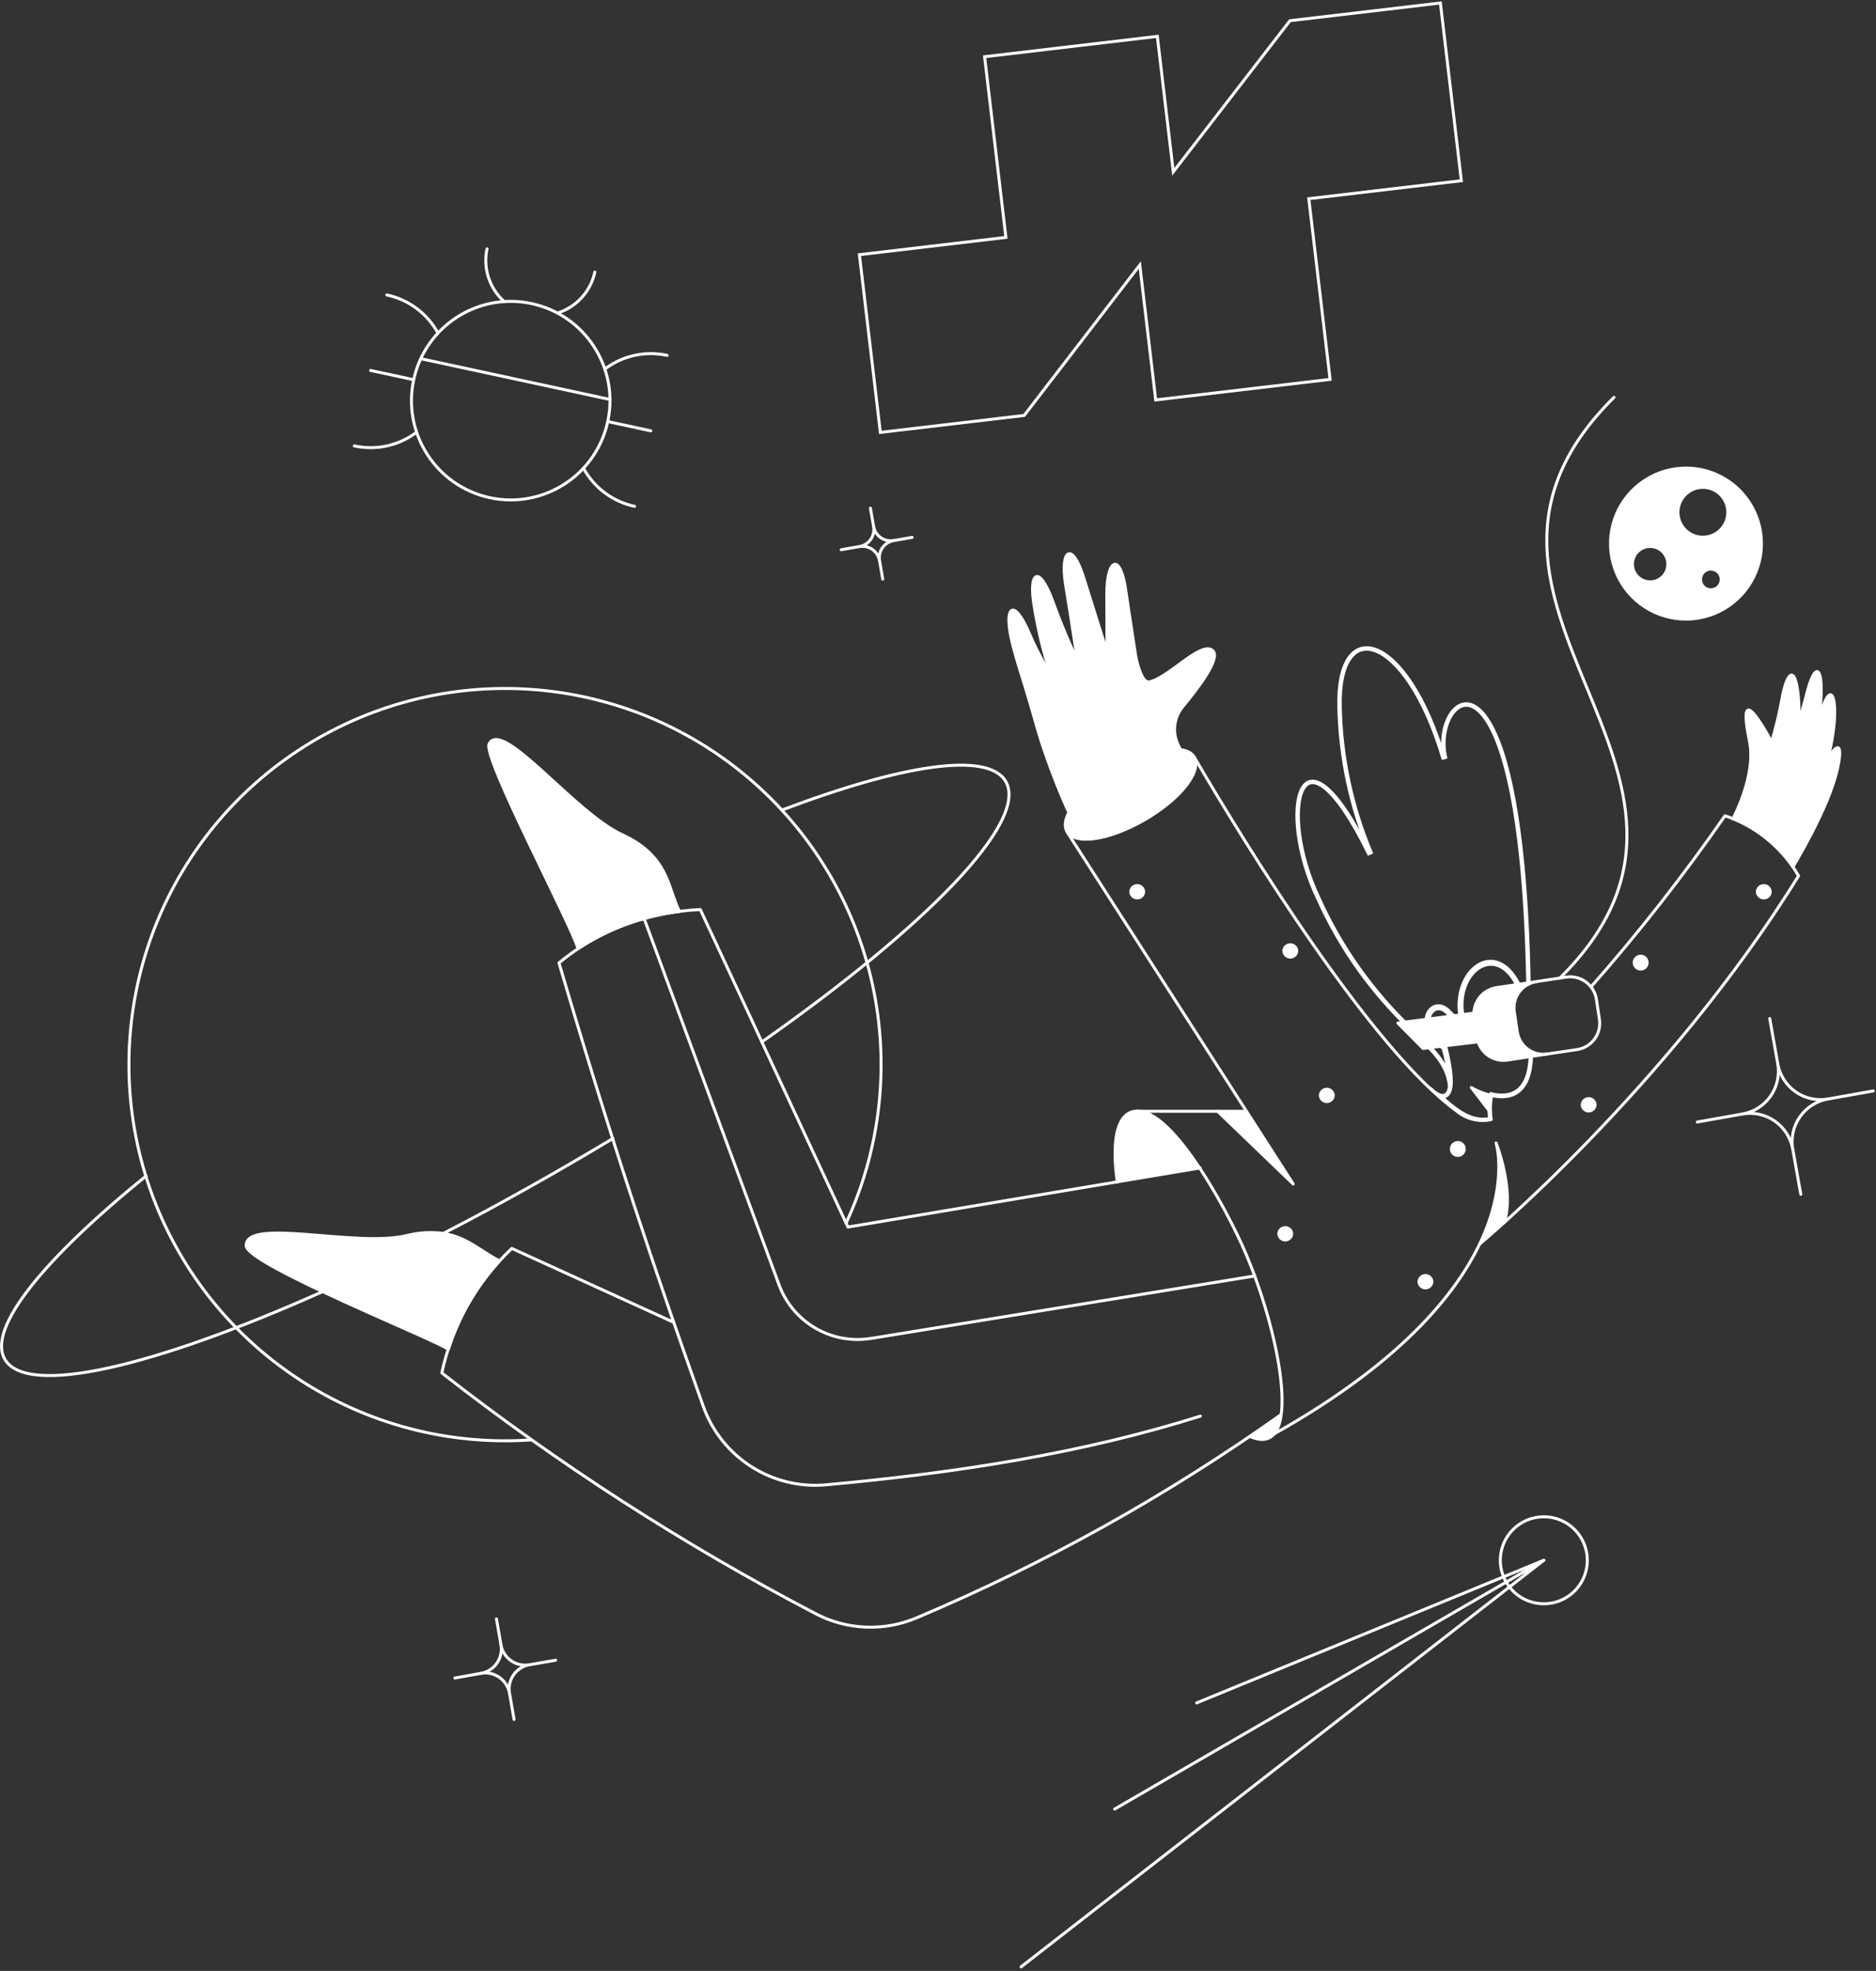 <svg width="675" height="709" viewBox="0 0 675 709" fill="none" xmlns="http://www.w3.org/2000/svg">
<rect x="0" y="0" width="675" height="709" fill="#333333" stroke="none"/>
<path d="M464.132 7.455L518.267 1.073L525.804 65.007L471.446 71.415L470.916 71.477L470.978 72.007L478.578 136.471L415.833 143.868L410.266 96.643L410.113 95.34L409.313 96.38L368.514 149.446L316.757 155.547L309.221 91.614L361.399 85.463L361.929 85.401L361.867 84.87L354.267 20.407L416.417 13.08L422.008 60.503L422.161 61.802L422.961 60.766L464.132 7.455Z" fill="none" stroke="white" stroke-width="1.068"/>
<path d="M176.238 179.034C195.518 183.19 214.517 170.928 218.672 151.648C222.827 132.368 210.566 113.37 191.286 109.214C172.006 105.059 153.007 117.32 148.852 136.6C144.697 155.881 156.958 174.879 176.238 179.034Z" stroke="white" stroke-width="1.068" stroke-linecap="round" stroke-linejoin="round"/>
<path d="M148.852 136.6L133.337 133.256" stroke="white" stroke-width="1.068" stroke-linecap="round" stroke-linejoin="round"/>
<path d="M127.485 160.409C131.353 161.254 135.359 161.253 139.227 160.405C143.095 159.558 146.734 157.883 149.894 155.497" stroke="white" stroke-width="1.068" stroke-linecap="round" stroke-linejoin="round"/>
<path d="M157.585 119.811C155.688 116.335 153.062 113.31 149.887 110.945C146.711 108.579 143.062 106.928 139.188 106.105" stroke="white" stroke-width="1.068" stroke-linecap="round" stroke-linejoin="round"/>
<path d="M218.672 151.648L234.187 154.992" stroke="white" stroke-width="1.068" stroke-linecap="round" stroke-linejoin="round"/>
<path d="M228.335 182.144C224.462 181.321 220.812 179.67 217.637 177.304C214.461 174.938 211.835 171.914 209.938 168.438" stroke="white" stroke-width="1.068" stroke-linecap="round" stroke-linejoin="round"/>
<path d="M217.629 132.752C220.79 130.366 224.428 128.692 228.296 127.844C232.164 126.996 236.17 126.995 240.039 127.84" stroke="white" stroke-width="1.068" stroke-linecap="round" stroke-linejoin="round"/>
<path d="M200.621 112.607C203.955 111.551 206.95 109.633 209.304 107.046C211.658 104.46 213.286 101.297 214.024 97.879" stroke="white" stroke-width="1.068" stroke-linecap="round" stroke-linejoin="round"/>
<path d="M175.235 89.519C174.5 92.938 174.681 96.49 175.76 99.817C176.84 103.143 178.779 106.125 181.382 108.46" stroke="white" stroke-width="1.068" stroke-linecap="round" stroke-linejoin="round"/>
<path d="M151.377 129.027L219.49 143.707" stroke="white" stroke-width="1.068" stroke-linecap="round" stroke-linejoin="round"/>
<path d="M536.423 393.403L536.193 394.031L536.176 394.027C536.17 394.061 536.164 394.095 536.158 394.128L536.058 394.4L536.106 394.424C535.665 397.041 535.621 399.708 535.969 402.337C532.304 403.129 528.881 402.035 525.607 400.006C523.229 398.531 520.962 396.583 518.772 394.549C519.268 394.605 519.759 394.547 520.213 394.327C520.725 394.079 521.139 393.649 521.45 393.061C522.06 391.908 522.312 390.076 522.151 387.452C521.988 384.808 521.4 381.284 520.252 376.687L520.204 376.497L520.045 376.383C514.409 372.336 513.552 367.852 514.549 365.264C515.052 363.959 516.014 363.126 517.108 362.934C518.191 362.744 519.547 363.16 520.885 364.65C521.698 365.559 522.429 366.194 523.076 366.592C523.716 366.985 524.326 367.178 524.873 367.109C525.456 367.036 525.87 366.677 526.093 366.19C526.305 365.726 526.345 365.155 526.263 364.574L526.263 364.574C525.132 356.529 528.528 350.007 532.967 347.745C535.169 346.624 537.644 346.533 540.035 347.815C542.389 349.077 544.716 351.704 546.587 356.128C545.711 357.181 545.055 358.399 544.658 359.712C544.227 361.133 544.115 362.63 544.321 364.099L544.321 364.099L544.322 364.104L545.385 371.172C545.61 372.784 546.228 374.315 547.187 375.63C548.079 376.855 549.241 377.857 550.579 378.56C550.557 386.42 548.49 390.429 545.82 392.334C543.099 394.277 539.571 394.166 536.423 393.403Z" stroke="white" stroke-width="1.068"/>
<path d="M657.696 273.456C658.993 268.974 659.823 264.371 660.177 259.718C661.053 247.596 657.887 245.508 654.722 258.839H654.655C654.991 256.415 655.261 253.724 655.463 250.828C656.069 239.841 653.375 237.36 650.277 249.549C649.494 252.757 648.548 255.923 647.442 259.034C647.573 256.772 647.573 254.504 647.442 252.243C646.566 239.178 643.468 240.053 641.381 251.3C640.445 256.579 639.187 261.796 637.609 266.92C637.237 266.021 636.808 265.145 636.33 264.298C629.124 251.637 626.76 251.97 629.663 266.449C632.144 278.706 623.669 294.33 623.669 294.33C632.434 297.823 639.974 303.819 645.354 311.57C645.354 311.57 658.284 290.491 661.382 276.281C664.009 264.025 659.362 269.547 657.696 273.456Z" fill="white"/>
<path d="M425.573 254.256C431.297 247.387 439.042 237.083 436.483 234.255C433.399 230.909 425.162 238.969 418.509 243.116C413.756 246.082 410.417 247.585 408.605 235.8C407.865 231.018 405.373 214.788 405.171 213.172C403.15 198.423 398.167 200.915 398.234 213.913C398.287 223.455 398.252 231.061 398.234 234.056C395.87 226.57 390.639 209.996 390.224 208.593C385.914 194.315 381.402 197.548 383.489 210.411C385.286 221.321 387.257 234.733 387.672 237.551C385.609 233.166 382.355 225.815 378.91 216.472C373.792 202.464 369.953 205.966 372.31 218.829C373.976 227.793 375.936 236.721 377.01 240.865C374.536 236.802 372.36 232.566 370.492 228.19C364.633 214.366 360.996 218.156 364.229 231.288C365.767 237.441 369.521 248.822 373.388 262.536C375.61 270.479 383.223 291.827 389.823 301.879C402.147 302.553 423.964 289.75 429.284 278.638C429.085 278.167 424.364 268.813 424.098 268.413C422.897 266.177 422.397 263.632 422.659 261.107C422.922 258.583 423.935 256.196 425.573 254.256Z" fill="white"/>
<path d="M223.751 300.181C206.645 292.32 180.785 258.431 176.003 267.59C173.522 272.304 205.568 332.507 207.992 341.262C218.958 334.025 231.456 329.437 244.5 327.86C240.112 319.307 240.785 308.061 223.751 300.181Z" fill="white"/>
<path d="M159.502 443.69C155.069 443.095 150.563 443.367 146.235 444.498C127.917 448.805 88.322 437.831 88.591 448.135C88.793 454.933 158.492 482.615 161.32 485.44C165.062 473.584 171.361 462.695 179.773 453.54C173.52 450.627 168.459 445.104 159.502 443.69Z" fill="white"/>
<path d="M519.141 272.726L520.173 272.452C518.855 266.818 519.929 260.907 522.268 257.256C523.437 255.432 524.884 254.225 526.452 253.835C527.996 253.452 529.768 253.834 531.673 255.422C533.589 257.02 535.613 259.823 537.584 264.205C539.552 268.58 541.454 274.497 543.148 282.285C546.525 297.809 549.063 320.72 549.674 353.581C548.749 354.043 547.914 354.66 547.202 355.405C545.22 350.973 542.811 348.205 540.267 346.831C537.553 345.366 534.748 345.52 532.305 346.84C527.465 349.453 524.096 356.573 525.171 364.62C525.233 365.089 525.186 365.446 525.085 365.674C524.994 365.879 524.87 365.968 524.705 365.991C524.503 366.02 524.149 365.964 523.613 365.642C523.085 365.326 522.431 364.782 521.655 363.935C520.138 362.24 518.433 361.593 516.892 361.859C515.358 362.124 514.13 363.271 513.521 364.858C512.304 368.03 513.498 372.939 519.251 377.143C520.098 379.945 520.644 382.825 520.881 385.734C518.888 380.552 514.781 376.604 509.427 371.456C509.013 371.057 508.59 370.651 508.161 370.236L508.157 370.232C493.959 356.818 482.537 340.745 474.537 322.927L474.537 322.927L474.532 322.916C470.802 315.104 468.532 306.98 467.62 299.999C467.164 296.509 467.048 293.314 467.255 290.593C467.462 287.864 467.992 285.646 468.8 284.087C469.605 282.534 470.648 281.699 471.883 281.56C473.148 281.418 474.782 281.982 476.801 283.623C480.836 286.905 486.085 294.231 492.427 307.151L493.399 306.708C486.453 290.207 482.674 272.546 482.261 254.647L482.261 254.644C482.013 246.116 483.413 240.25 485.765 236.912C486.933 235.254 488.326 234.232 489.866 233.791C491.408 233.35 493.152 233.476 495.046 234.213C498.853 235.695 503.188 239.621 507.43 246.07C511.663 252.505 515.769 261.399 519.141 272.726Z" stroke="white" stroke-width="1.068"/>
<path d="M604.909 167.909C599.44 168.248 594.197 170.201 589.841 173.521C585.481 176.841 582.206 181.378 580.427 186.559C578.651 191.741 578.449 197.333 579.846 202.629C581.246 207.925 584.184 212.687 588.292 216.313C592.397 219.939 597.487 222.266 602.917 222.999C608.343 223.733 613.869 222.84 618.789 220.434C623.712 218.027 627.81 214.215 630.564 209.481C633.318 204.746 634.608 199.3 634.268 193.833C634.044 190.202 633.109 186.65 631.514 183.382C629.915 180.113 627.689 177.191 624.963 174.783C622.238 172.375 619.062 170.529 615.62 169.349C612.178 168.17 608.538 167.68 604.909 167.909ZM592.046 208.528C590.94 208.195 589.958 207.541 589.224 206.649C588.491 205.758 588.037 204.669 587.924 203.52C587.807 202.371 588.037 201.213 588.579 200.194C589.122 199.175 589.955 198.34 590.972 197.794C591.993 197.248 593.148 197.017 594.297 197.129C595.445 197.241 596.537 197.691 597.43 198.423C598.323 199.155 598.979 200.135 599.316 201.24C599.652 202.344 599.652 203.524 599.319 204.629C599.099 205.364 598.738 206.048 598.252 206.642C597.767 207.236 597.168 207.728 596.494 208.091C595.817 208.453 595.076 208.678 594.314 208.753C593.549 208.829 592.78 208.752 592.046 208.528ZM610.296 192.366C608.698 191.887 607.28 190.945 606.217 189.66C605.153 188.374 604.494 186.802 604.327 185.143C604.157 183.484 604.483 181.812 605.263 180.337C606.043 178.863 607.245 177.654 608.712 176.861C610.179 176.069 611.849 175.73 613.508 175.886C615.17 176.042 616.747 176.688 618.041 177.74C619.335 178.792 620.288 180.204 620.777 181.798C621.27 183.392 621.277 185.096 620.802 186.694C620.154 188.835 618.686 190.632 616.719 191.694C614.748 192.756 612.441 192.998 610.296 192.366ZM614.674 211.506C613.862 211.265 613.178 210.711 612.774 209.965C612.37 209.22 612.278 208.345 612.519 207.532C612.76 206.72 613.313 206.036 614.061 205.632C614.805 205.228 615.68 205.136 616.492 205.377C617.304 205.618 617.988 206.173 618.392 206.918C618.796 207.663 618.888 208.538 618.647 209.351C618.406 210.163 617.853 210.847 617.105 211.251C616.361 211.655 615.485 211.747 614.674 211.506Z" fill="white"/>
<path d="M429.28 278.624C428.135 276.143 426.444 272.776 424.835 269.678C430.017 270.344 431.502 273.842 429.28 278.624Z" fill="white"/>
<path d="M406.584 400.185C401.533 402.34 400.119 411.836 402.004 425.103L431.838 420.119C423.955 408.469 413.52 397.357 406.584 400.185Z" fill="white"/>
<path d="M460.928 508.887C459.783 515.487 456.282 519.595 449.816 516.767C453.52 514.2 457.224 511.574 460.928 508.887Z" fill="white"/>
<path d="M389.819 301.865C383.69 301.528 381.667 297.757 384.63 292.167C386.179 295.494 387.908 298.732 389.819 301.865Z" fill="white"/>
<path d="M527.394 413.317C527.394 414.076 527.093 414.804 526.558 415.34C526.019 415.877 525.292 416.178 524.534 416.178C523.775 416.178 523.049 415.877 522.51 415.34C521.975 414.804 521.674 414.076 521.674 413.317C521.674 412.559 521.975 411.831 522.51 411.295C523.049 410.758 523.775 410.457 524.534 410.457C525.292 410.457 526.019 410.758 526.558 411.295C527.093 411.831 527.394 412.559 527.394 413.317Z" fill="white"/>
<path d="M574.469 397.424C574.444 398.165 574.128 398.868 573.597 399.384C573.061 399.899 572.349 400.187 571.608 400.187C570.864 400.187 570.151 399.899 569.616 399.384C569.085 398.868 568.769 398.165 568.744 397.424C568.769 396.682 569.085 395.98 569.616 395.464C570.151 394.949 570.864 394.661 571.608 394.661C572.349 394.661 573.061 394.949 573.597 395.464C574.128 395.98 574.444 396.682 574.469 397.424Z" fill="white"/>
<path d="M593.187 346.38C593.162 347.122 592.847 347.824 592.315 348.34C591.78 348.855 591.068 349.143 590.323 349.143C589.582 349.143 588.87 348.855 588.335 348.34C587.803 347.824 587.488 347.122 587.463 346.38C587.449 345.996 587.512 345.613 587.651 345.254C587.789 344.895 587.998 344.567 588.264 344.29C588.533 344.013 588.852 343.793 589.207 343.643C589.561 343.493 589.94 343.416 590.323 343.416C590.71 343.416 591.089 343.493 591.443 343.643C591.798 343.793 592.117 344.013 592.386 344.29C592.652 344.567 592.861 344.895 592.999 345.254C593.138 345.613 593.201 345.996 593.187 346.38Z" fill="white"/>
<path d="M637.493 320.789C637.468 321.53 637.153 322.233 636.621 322.748C636.086 323.264 635.373 323.552 634.632 323.552C633.888 323.552 633.176 323.264 632.64 322.748C632.109 322.233 631.793 321.53 631.769 320.789C631.793 320.047 632.109 319.344 632.64 318.829C633.176 318.314 633.888 318.025 634.632 318.025C635.373 318.025 636.086 318.314 636.621 318.829C637.153 319.344 637.468 320.047 637.493 320.789Z" fill="white"/>
<path d="M515.747 461.065C515.722 461.806 515.406 462.508 514.875 463.025C514.339 463.539 513.627 463.83 512.883 463.83C512.142 463.83 511.429 463.539 510.894 463.025C510.362 462.508 510.047 461.806 510.022 461.065C510.047 460.324 510.362 459.622 510.894 459.105C511.429 458.591 512.142 458.3 512.883 458.3C513.627 458.3 514.339 458.591 514.875 459.105C515.406 459.622 515.722 460.324 515.747 461.065Z" fill="white"/>
<path d="M465.305 443.825C465.281 444.566 464.965 445.267 464.433 445.785C463.898 446.299 463.186 446.589 462.441 446.589C461.701 446.589 460.988 446.299 460.453 445.785C459.921 445.267 459.606 444.566 459.581 443.825C459.606 443.084 459.921 442.382 460.453 441.865C460.988 441.351 461.701 441.06 462.441 441.06C463.186 441.06 463.898 441.351 464.433 441.865C464.965 442.382 465.281 443.084 465.305 443.825Z" fill="white"/>
<path d="M480.256 394.046C480.232 394.787 479.916 395.49 479.384 396.006C478.849 396.521 478.137 396.809 477.393 396.809C476.652 396.809 475.939 396.521 475.404 396.006C474.872 395.49 474.557 394.787 474.532 394.046C474.557 393.304 474.872 392.602 475.404 392.086C475.939 391.571 476.652 391.283 477.393 391.283C478.137 391.283 478.849 391.571 479.384 392.086C479.916 392.602 480.232 393.304 480.256 394.046Z" fill="white"/>
<path d="M467.124 342.07C467.099 342.811 466.783 343.514 466.252 344.03C465.717 344.545 465.004 344.833 464.26 344.833C463.519 344.833 462.807 344.545 462.271 344.03C461.74 343.514 461.424 342.811 461.399 342.07C461.424 341.328 461.74 340.626 462.271 340.11C462.807 339.595 463.519 339.307 464.26 339.307C465.004 339.307 465.717 339.595 466.252 340.11C466.783 340.626 467.099 341.328 467.124 342.07Z" fill="white"/>
<path d="M412.039 320.789C412.014 321.53 411.699 322.233 411.167 322.748C410.632 323.264 409.919 323.552 409.175 323.552C408.434 323.552 407.722 323.264 407.187 322.748C406.655 322.233 406.34 321.53 406.315 320.789C406.34 320.047 406.655 319.344 407.187 318.829C407.722 318.314 408.434 318.025 409.175 318.025C409.919 318.025 410.632 318.314 411.167 318.829C411.699 319.344 412.014 320.047 412.039 320.789Z" fill="white"/>
<path d="M448.469 399.749H438.098L465.305 425.911L448.469 399.749Z" fill="white"/>
<path d="M536.688 394.191C534.147 393.515 531.705 392.519 529.415 391.228L536.284 400.32C536.103 398.268 536.238 396.201 536.688 394.191Z" fill="white"/>
<path d="M538.304 411.162C540.75 423.602 538.648 436.509 532.378 447.528L541.806 439.245C543.057 429.739 541.852 420.07 538.304 411.162Z" fill="white"/>
<path d="M545.913 371.028L544.85 363.939C544.658 362.697 544.715 361.429 545.016 360.208C545.314 358.987 545.853 357.837 546.597 356.824C547.342 355.811 548.277 354.954 549.351 354.303C550.429 353.652 551.62 353.219 552.864 353.029L538.452 355.184C536.226 355.53 534.195 356.647 532.71 358.34C531.228 360.032 530.385 362.192 530.332 364.443L502.965 367.987C506.399 371.22 509.565 374.367 512.056 377.146L531.874 374.75C532.551 376.914 533.983 378.765 535.904 379.969C537.825 381.173 540.114 381.651 542.358 381.318L556.678 379.159C555.437 379.344 554.168 379.279 552.953 378.969C551.733 378.659 550.592 378.109 549.589 377.352C548.586 376.595 547.746 375.646 547.115 374.56C546.484 373.474 546.076 372.274 545.913 371.028Z" fill="white"/>
<path d="M550.224 353.923C547.8 221.661 514.265 249.542 519.653 272.574C506.117 227.116 480.735 220.381 481.727 254.66C482.145 272.626 485.938 290.352 492.906 306.916C467.517 255.199 459.039 291.693 474.05 323.146C482.075 341.031 493.537 357.162 507.79 370.621C515.389 377.972 520.585 382.541 521.525 390.622" stroke="white" stroke-width="1.068" stroke-linecap="round" stroke-linejoin="round"/>
<path d="M191.156 517.968C161.549 520.041 132.083 512.321 107.294 496.003C82.505 479.68 63.769 455.663 53.972 427.651C44.175 399.634 43.86 369.175 53.076 340.963C62.292 312.751 80.527 288.351 104.973 271.522C129.419 254.693 158.72 246.367 188.363 247.828C218.006 249.288 246.347 260.454 269.02 279.605C291.694 298.756 307.442 324.83 313.84 353.811C320.238 382.792 316.93 413.073 304.427 439.989" stroke="white" stroke-width="1.068" stroke-linecap="round" stroke-linejoin="round"/>
<path d="M220.517 409.546C200.718 421.466 179.437 433.453 159.503 443.69" stroke="white" stroke-width="1.068" stroke-linecap="round" stroke-linejoin="round"/>
<path d="M281.274 291.427C324.711 274.998 355.562 270.21 361.882 281.123C370.18 295.46 333.597 333.046 274.135 374.8" stroke="white" stroke-width="1.068" stroke-linecap="round" stroke-linejoin="round"/>
<path d="M116.069 464.634C55.391 491.771 9.6 502.56 1.721 488.942C-4.677 477.898 15.594 452.984 52.563 423.015" stroke="white" stroke-width="1.068" stroke-linecap="round" stroke-linejoin="round"/>
<path d="M438.098 399.749L465.305 425.911L384.091 299.508" stroke="white" stroke-width="1.068" stroke-linecap="round" stroke-linejoin="round"/>
<path d="M551.099 378.298C551.234 404.36 529.414 391.228 529.414 391.228" stroke="white" stroke-width="1.068" stroke-linecap="round" stroke-linejoin="round"/>
<path d="M529.414 391.228L536.287 400.167" stroke="white" stroke-width="1.068" stroke-linecap="round" stroke-linejoin="round"/>
<path d="M547.128 356.212C539.419 337.427 523.298 348.301 525.68 364.811C525.914 366.438 524.617 368.001 521.271 364.294C515.568 357.942 508.206 368.547 519.722 376.816C524.571 396.212 519.251 396.077 514.806 391.565" stroke="white" stroke-width="1.068" stroke-linecap="round" stroke-linejoin="round"/>
<path d="M429.68 272.304C448.742 304.938 493.431 377.359 524.165 399.714C525.866 401.128 527.869 402.135 530.017 402.66C532.168 403.186 534.408 403.214 536.57 402.744C536.138 399.883 536.18 396.97 536.705 394.124" stroke="white" stroke-width="1.068" stroke-linecap="round" stroke-linejoin="round"/>
<path d="M541.268 439.77C544.972 427.917 538.304 411.148 538.304 411.148C538.304 411.148 554.109 462.096 458.44 515.816" stroke="white" stroke-width="1.068" stroke-linecap="round" stroke-linejoin="round"/>
<path d="M448.47 399.749H410.576" stroke="white" stroke-width="1.068" stroke-linecap="round" stroke-linejoin="round"/>
<path d="M532.378 447.529C532.378 447.529 600.127 391.172 647.13 315.065C641.218 304.892 631.815 297.21 620.667 293.443C605.805 314.879 589.71 335.431 572.462 354.997" stroke="white" stroke-width="1.068" stroke-linecap="round" stroke-linejoin="round"/>
<path d="M431.912 509.415C389.623 522.749 344.364 529.845 297.162 534.131C287.722 534.978 278.268 532.67 270.284 527.563C262.3 522.455 256.238 514.838 253.051 505.913C236.676 459.923 221.488 415.483 201.132 346.38C208.697 340.107 217.33 335.247 226.617 332.032C234.799 329.231 243.336 327.6 251.974 327.187L305.098 441.4L431.838 420.133" stroke="white" stroke-width="1.068" stroke-linecap="round" stroke-linejoin="round"/>
<path d="M449.816 516.756C468.871 525.092 461.212 481.747 448.469 451.435C441.278 434.325 418.809 393.121 405.978 400.557C401.42 403.198 400.197 412.449 402.005 425.17" stroke="white" stroke-width="1.068" stroke-linecap="round" stroke-linejoin="round"/>
<path d="M242.402 475.675L184.152 449.092C171.429 461.136 162.649 476.746 158.965 493.873C200.992 526.702 245.915 555.642 293.18 580.34C298.81 583.346 305.044 585.044 311.42 585.313C317.797 585.582 324.151 584.409 330.014 581.889C376.181 562.391 420.079 537.906 460.929 508.873" stroke="white" stroke-width="1.068" stroke-linecap="round" stroke-linejoin="round"/>
<path d="M244.488 327.86C231.445 329.437 218.946 334.025 207.98 341.262C205.556 332.507 173.51 272.308 175.991 267.59C180.798 258.442 206.637 292.291 223.739 300.199C240.791 308.05 240.111 319.307 244.488 327.86Z" stroke="white" stroke-width="1.068" stroke-linecap="round" stroke-linejoin="round"/>
<path d="M159.503 443.69C155.07 443.095 150.564 443.367 146.236 444.498C127.918 448.805 88.323 437.831 88.592 448.135C88.794 454.933 158.493 482.615 161.321 485.44C165.063 473.584 171.362 462.695 179.774 453.54C173.521 450.627 168.46 445.104 159.503 443.69Z" stroke="white" stroke-width="1.068" stroke-linecap="round" stroke-linejoin="round"/>
<path d="M398.301 234.322C398.301 234.322 398.301 226.308 398.234 213.849C398.163 200.784 403.232 198.281 405.171 213.108C405.38 214.724 407.864 230.954 408.605 235.736C409.009 238.362 410.891 245.614 413.319 245.306C419.979 244.438 432.53 229.866 436.482 234.194C439.056 237.03 431.311 247.266 425.573 254.195C423.956 256.143 422.953 258.525 422.691 261.043C422.425 263.56 422.914 266.099 424.095 268.338C424.293 268.735 428.922 278.046 429.28 278.617" stroke="white" stroke-width="1.068" stroke-linecap="round" stroke-linejoin="round"/>
<path d="M399.304 237.622C399.304 237.622 390.687 210.347 390.145 208.529C385.871 194.241 381.305 197.488 383.411 210.347C385.417 222.607 387.664 237.554 387.664 237.554" stroke="white" stroke-width="1.068" stroke-linecap="round" stroke-linejoin="round"/>
<path d="M389.815 241.988C385.643 233.685 381.975 225.139 378.827 216.397C373.695 202.396 369.856 205.895 372.228 218.754C373.518 226.699 375.414 234.534 377.899 242.19" stroke="white" stroke-width="1.068" stroke-linecap="round" stroke-linejoin="round"/>
<path d="M384.591 292.238C381.685 297.789 383.72 301.532 389.82 301.865C402.225 302.539 424.066 289.754 429.28 278.624C431.52 273.85 430.017 270.351 424.835 269.678" stroke="white" stroke-width="1.068" stroke-linecap="round" stroke-linejoin="round"/>
<path d="M382.67 249.212C377.775 242.723 373.685 235.665 370.488 228.193C364.643 214.37 360.967 218.166 364.224 231.291C365.093 234.793 365.997 237.82 366.784 240.383C369.087 247.72 371.296 255.131 373.383 262.539C375.666 270.691 383.613 292.777 389.819 301.883" stroke="white" stroke-width="1.068" stroke-linecap="round" stroke-linejoin="round"/>
<path d="M403.688 236.274C391.162 240.248 384.091 246.646 375.942 257.017" stroke="white" stroke-width="1.068" stroke-linecap="round" stroke-linejoin="round"/>
<path d="M406.788 242.134C402.375 246.586 398.94 251.911 396.7 257.767C394.463 263.623 393.471 269.882 393.79 276.143" stroke="white" stroke-width="1.068" stroke-linecap="round" stroke-linejoin="round"/>
<path d="M623.496 294.592C623.496 294.592 631.982 278.968 629.486 266.715C626.527 252.182 628.912 251.881 636.154 264.559C640.956 272.963 643.696 293.11 643.696 293.11" stroke="white" stroke-width="1.068" stroke-linecap="round" stroke-linejoin="round"/>
<path d="M645.11 311.832C645.11 311.832 658.037 290.753 661.138 276.543C663.829 264.219 659.185 269.745 657.502 273.708" stroke="white" stroke-width="1.068" stroke-linecap="round" stroke-linejoin="round"/>
<path d="M646.552 266.236C647.215 261.668 647.431 257.047 647.197 252.437C646.322 239.372 643.213 240.244 641.136 251.494C640.197 256.774 638.939 261.992 637.365 267.118" stroke="white" stroke-width="1.068" stroke-linecap="round" stroke-linejoin="round"/>
<path d="M644.101 263.415C649.875 269.59 653.529 277.444 654.539 285.837" stroke="white" stroke-width="1.068" stroke-linecap="round" stroke-linejoin="round"/>
<path d="M647.196 259.239C648.207 256.403 649.153 253.238 650.032 249.743C653.116 237.483 655.824 239.978 655.218 251.023C654.736 258.779 653.35 266.453 651.088 273.888" stroke="white" stroke-width="1.068" stroke-linecap="round" stroke-linejoin="round"/>
<path d="M654.539 259.037C657.704 245.703 660.876 247.858 659.994 259.913C659.235 267.996 657.261 275.919 654.135 283.413" stroke="white" stroke-width="1.068" stroke-linecap="round" stroke-linejoin="round"/>
<path d="M178.63 582.346L180.246 591.64" stroke="white" stroke-width="1.068" stroke-linecap="round" stroke-linejoin="round"/>
<path d="M173.039 601.943L163.678 603.627" stroke="white" stroke-width="1.068" stroke-linecap="round" stroke-linejoin="round"/>
<path d="M199.911 597.229L190.55 598.846" stroke="white" stroke-width="1.068" stroke-linecap="round" stroke-linejoin="round"/>
<path d="M184.959 618.51L183.343 609.149" stroke="white" stroke-width="1.068" stroke-linecap="round" stroke-linejoin="round"/>
<path d="M190.534 598.846C189.384 599.055 188.203 599.037 187.06 598.789C185.917 598.537 184.835 598.066 183.877 597.396C182.918 596.726 182.103 595.872 181.477 594.883C180.851 593.894 180.427 592.792 180.23 591.64C180.441 592.792 180.422 593.972 180.173 595.113C179.924 596.258 179.45 597.339 178.78 598.296C178.11 599.257 177.256 600.072 176.268 600.696C175.28 601.323 174.177 601.748 173.024 601.943C174.175 601.734 175.356 601.752 176.498 602C177.641 602.252 178.723 602.723 179.682 603.393C180.64 604.063 181.456 604.917 182.082 605.906C182.708 606.895 183.131 607.997 183.328 609.149C183.117 607.997 183.137 606.817 183.386 605.676C183.635 604.531 184.108 603.45 184.779 602.493C185.449 601.532 186.303 600.717 187.291 600.093C188.279 599.466 189.381 599.04 190.534 598.846Z" stroke="white" stroke-width="1.068" stroke-linecap="round" stroke-linejoin="round"/>
<path d="M313.181 182.803L314.326 189.335" stroke="white" stroke-width="1.068" stroke-linecap="round" stroke-linejoin="round"/>
<path d="M309.208 196.608L302.676 197.753" stroke="white" stroke-width="1.068" stroke-linecap="round" stroke-linejoin="round"/>
<path d="M328.195 193.309L321.599 194.453" stroke="white" stroke-width="1.068" stroke-linecap="round" stroke-linejoin="round"/>
<path d="M317.625 208.326L316.48 201.727" stroke="white" stroke-width="1.068" stroke-linecap="round" stroke-linejoin="round"/>
<path d="M321.598 194.453C320.784 194.597 319.95 194.579 319.143 194.399C318.336 194.22 317.573 193.883 316.897 193.407C316.221 192.931 315.646 192.326 315.205 191.628C314.763 190.929 314.464 190.15 314.325 189.335C314.471 190.149 314.453 190.985 314.275 191.793C314.096 192.601 313.759 193.366 313.283 194.043C312.807 194.72 312.202 195.296 311.503 195.738C310.803 196.18 310.023 196.48 309.207 196.619C310.021 196.475 310.855 196.493 311.662 196.673C312.469 196.852 313.232 197.19 313.908 197.665C314.584 198.141 315.159 198.746 315.601 199.445C316.042 200.143 316.341 200.922 316.48 201.737C316.334 200.923 316.352 200.087 316.53 199.279C316.709 198.471 317.046 197.706 317.522 197.029C317.998 196.352 318.603 195.776 319.303 195.334C320.002 194.892 320.783 194.592 321.598 194.453Z" stroke="white" stroke-width="1.068" stroke-linecap="round" stroke-linejoin="round"/>
<path d="M636.758 366.381L639.654 382.675" stroke="white" stroke-width="1.068" stroke-linecap="round" stroke-linejoin="round"/>
<path d="M626.993 400.724L610.699 403.62" stroke="white" stroke-width="1.068" stroke-linecap="round" stroke-linejoin="round"/>
<path d="M674 392.44L657.702 395.336" stroke="white" stroke-width="1.068" stroke-linecap="round" stroke-linejoin="round"/>
<path d="M647.938 429.615L645.042 413.317" stroke="white" stroke-width="1.068" stroke-linecap="round" stroke-linejoin="round"/>
<path d="M657.697 395.336C653.624 396.049 649.434 395.116 646.053 392.742C642.668 390.368 640.364 386.747 639.648 382.675C640.361 386.748 639.428 390.936 637.054 394.32C634.679 397.705 631.06 400.008 626.987 400.724C631.06 400.011 635.249 400.944 638.631 403.318C642.016 405.692 644.32 409.313 645.036 413.385C644.323 409.312 645.256 405.124 647.63 401.74C650.005 398.355 653.624 396.052 657.697 395.336Z" stroke="white" stroke-width="1.068" stroke-linecap="round" stroke-linejoin="round"/>
<path d="M555.477 561.271L430.556 612.584" stroke="white" stroke-width="1.068" stroke-linecap="round" stroke-linejoin="round"/>
<path d="M401.061 650.768L555.476 561.271L367.389 707.537" stroke="white" stroke-width="1.068" stroke-linecap="round" stroke-linejoin="round"/>
<path d="M570.832 558.241C571.431 561.278 571.119 564.426 569.928 567.282C568.741 570.143 566.731 572.585 564.154 574.3C561.577 576.016 558.55 576.93 555.452 576.923C552.358 576.92 549.331 575.998 546.761 574.276C544.188 572.55 542.185 570.104 541.005 567.24C539.825 564.38 539.52 561.232 540.13 558.194C540.739 555.16 542.231 552.374 544.425 550.187C546.619 548.001 549.409 546.515 552.447 545.916C554.463 545.516 556.54 545.519 558.554 545.923C560.57 546.324 562.488 547.122 564.193 548.266C565.901 549.411 567.369 550.882 568.507 552.594C569.644 554.303 570.435 556.224 570.832 558.241Z" stroke="white" stroke-width="1.068" stroke-linecap="round" stroke-linejoin="round"/>
<path d="M561.203 351.902C636.221 277.621 505.714 217.212 580.733 142.938" stroke="white" stroke-width="1.068" stroke-linecap="round" stroke-linejoin="round"/>
<path d="M231.76 330.419L280.316 462.21" stroke="white" stroke-width="1.068" stroke-linecap="round" stroke-linejoin="round"/>
<path d="M280.316 462.21C282.734 468.746 287.346 474.24 293.365 477.752C299.384 481.265 306.436 482.576 313.315 481.467" stroke="white" stroke-width="1.068" stroke-linecap="round" stroke-linejoin="round"/>
<path d="M313.383 481.467L451.5 458.978" stroke="white" stroke-width="1.068" stroke-linecap="round" stroke-linejoin="round"/>
<path d="M512.043 377.157L532.108 374.732L530.559 364.429L502.951 367.998L512.043 377.157Z" stroke="white" stroke-width="1.068" stroke-linecap="round" stroke-linejoin="round"/>
<path d="M552.85 353.114L538.439 355.269C537.194 355.459 536.004 355.892 534.926 356.543C533.852 357.194 532.916 358.051 532.172 359.064C531.428 360.077 530.889 361.227 530.591 362.448C530.29 363.669 530.233 364.936 530.425 366.179L531.488 373.268C531.857 375.776 533.207 378.035 535.238 379.55C537.272 381.064 539.821 381.71 542.33 381.346L556.678 379.159" stroke="white" stroke-width="1.068" stroke-linecap="round" stroke-linejoin="round"/>
<path d="M567.464 377.557C568.708 377.367 569.899 376.934 570.973 376.284C572.05 375.633 572.986 374.777 573.731 373.764C574.475 372.751 575.01 371.602 575.311 370.381C575.613 369.161 575.669 367.893 575.478 366.651L574.415 359.562C574.046 357.054 572.699 354.794 570.665 353.278C568.634 351.763 566.082 351.117 563.572 351.481L552.864 353.097C551.62 353.287 550.429 353.72 549.352 354.371C548.278 355.022 547.342 355.879 546.598 356.892C545.853 357.905 545.315 359.054 545.017 360.275C544.716 361.496 544.659 362.764 544.85 364.007L545.914 371.078C546.087 372.316 546.505 373.508 547.14 374.585C547.778 375.662 548.618 376.602 549.618 377.353C550.617 378.104 551.758 378.65 552.967 378.96C554.179 379.27 555.441 379.338 556.678 379.159L567.464 377.557Z" stroke="white" stroke-width="1.068" stroke-linecap="round" stroke-linejoin="round"/>
</svg>
